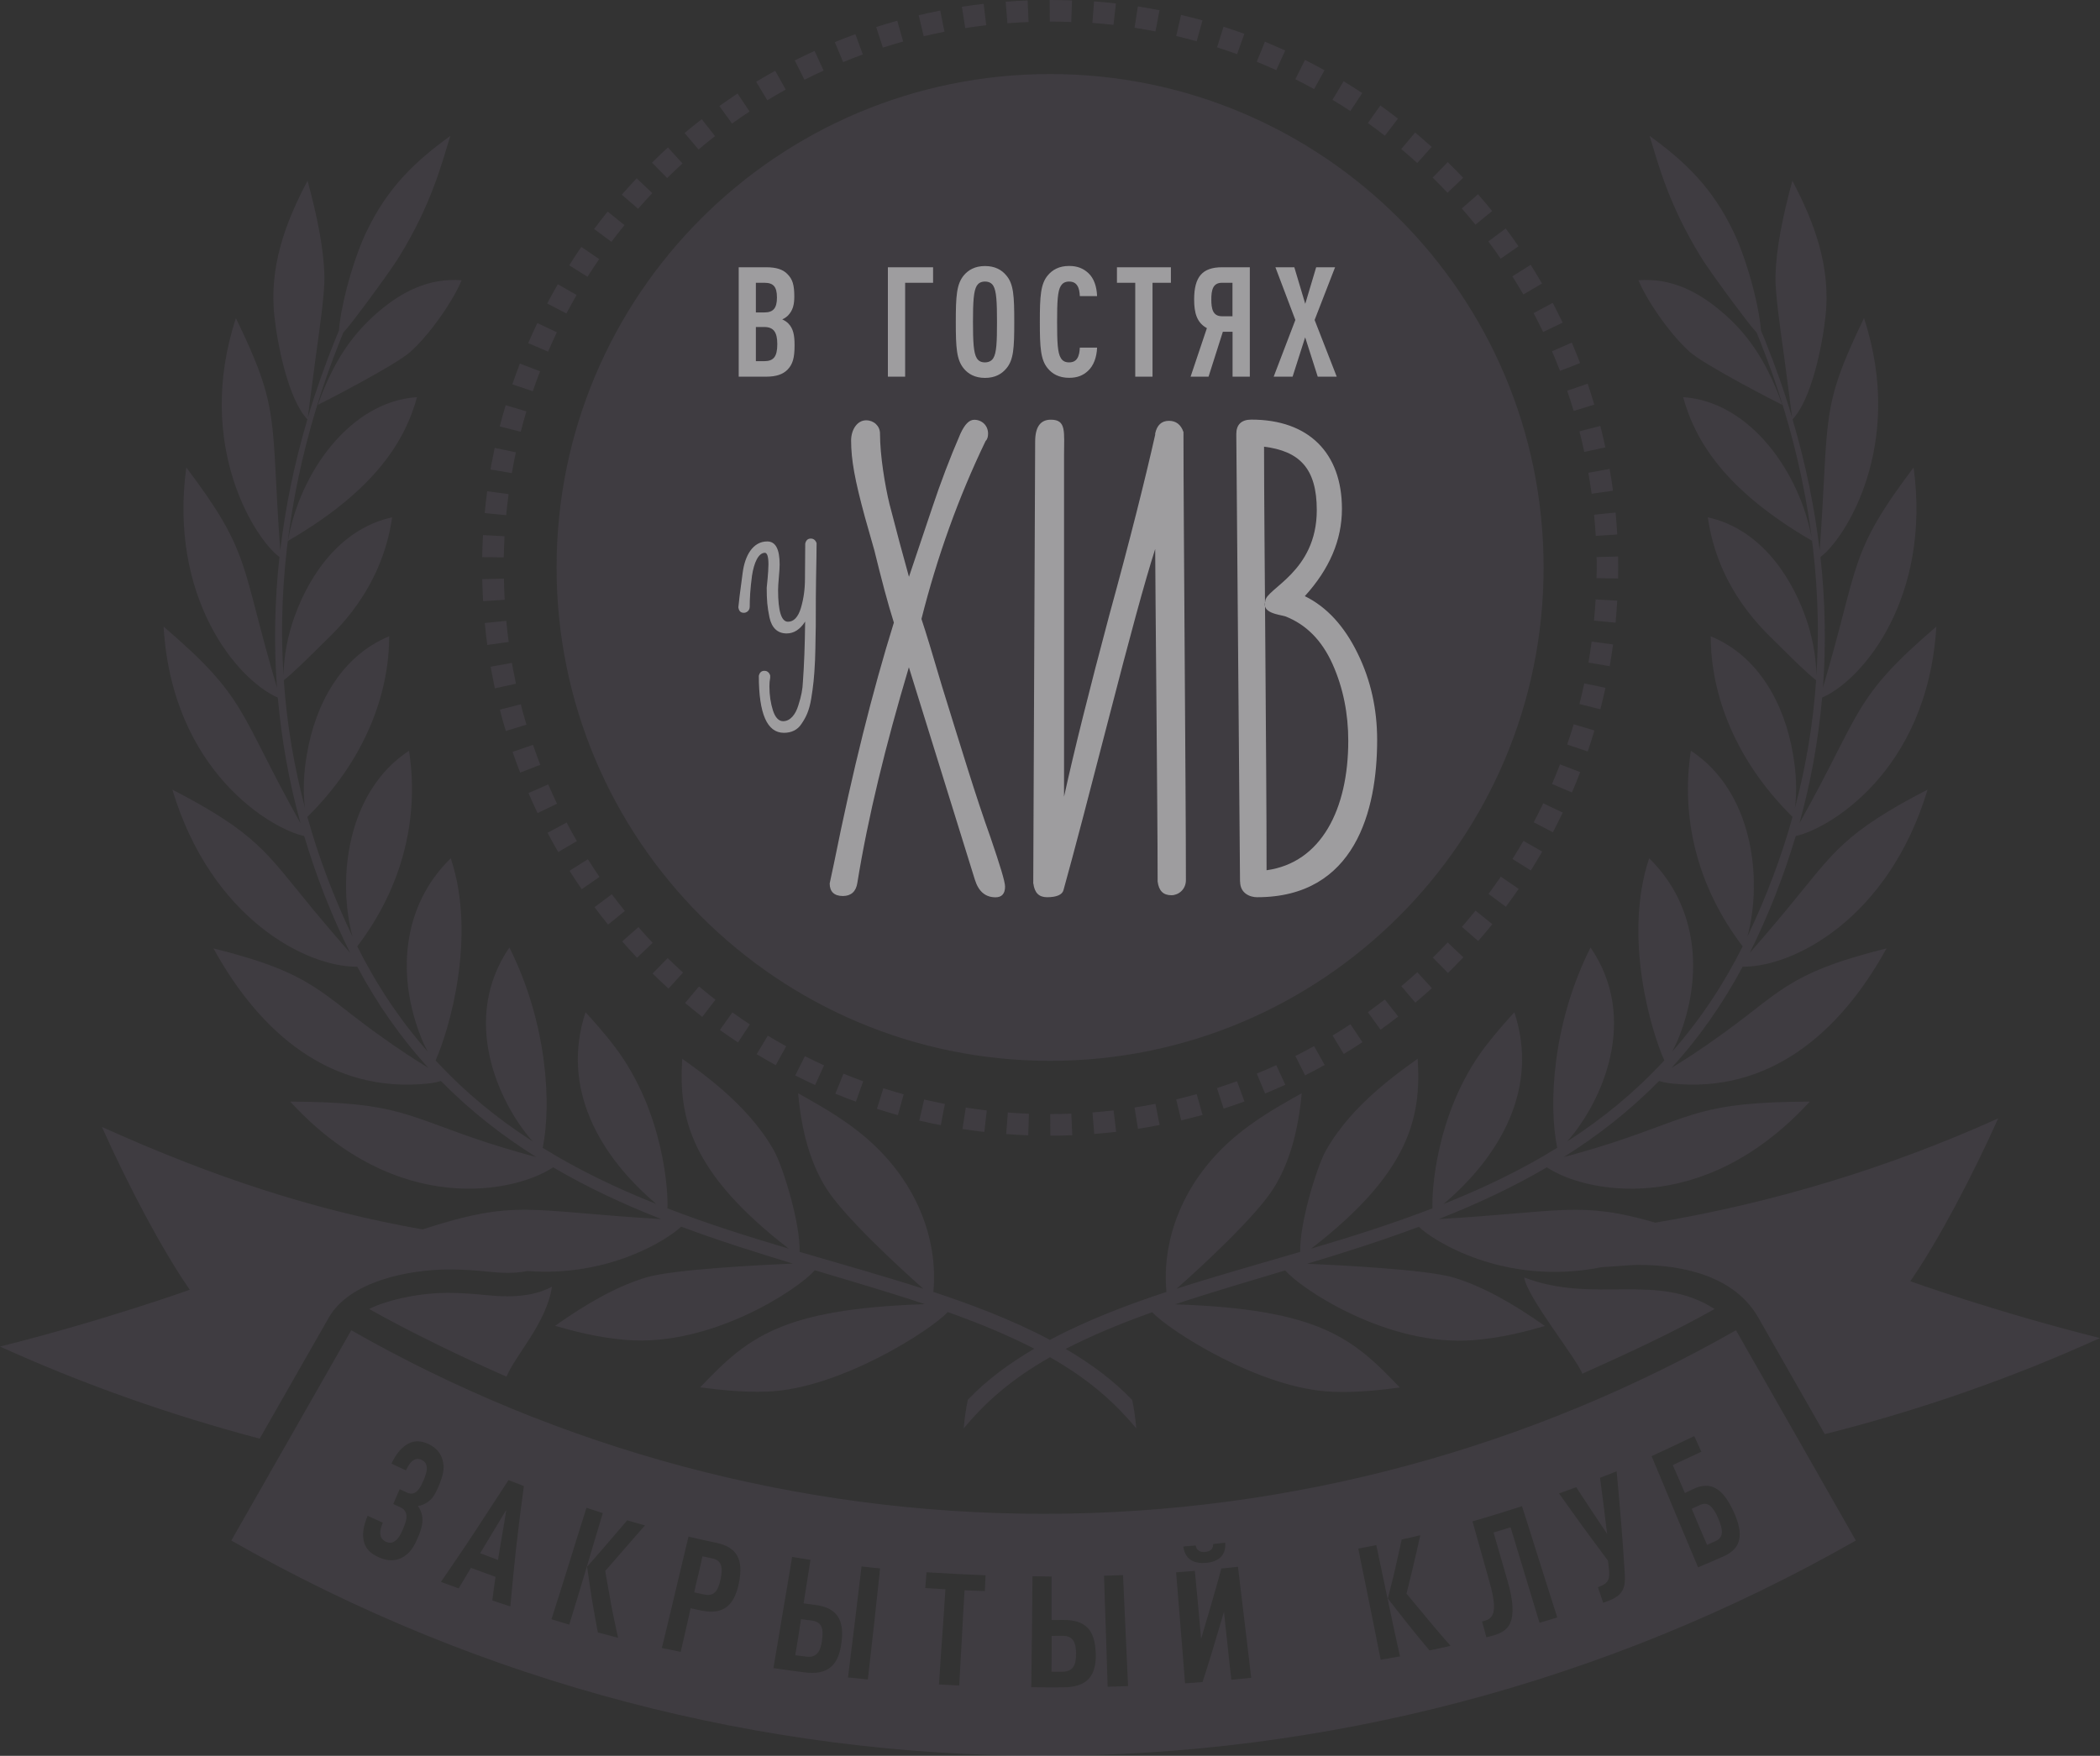 <?xml version="1.0" encoding="UTF-8"?> <svg xmlns="http://www.w3.org/2000/svg" viewBox="0 0 1091 912.426" fill="none"><rect x="0" y="0" width="1091" height="912.426" fill="#333333" stroke="none"/> <path fill-rule="evenodd" clip-rule="evenodd" d="M149.6 281.085C196.102 254.14 210.747 227.87 216.65 206.376C181.638 208.674 155.503 246.119 149.6 281.085ZM195.291 163.118C190.425 167.489 185.333 172.671 180.151 180.061C175.014 187.451 169.787 197.139 165.146 210.387C168.3 208.899 205.43 189.794 213.225 182.81C224.175 172.987 235.936 155.233 239.811 145.635C222.778 144.283 208.133 151.718 195.291 163.163V163.118ZM941.49 281.085C894.987 254.14 880.342 227.87 874.44 206.376C909.452 208.674 935.587 246.119 941.49 281.085ZM895.798 163.118C900.71 167.489 905.758 172.671 910.94 180.061C916.075 187.451 921.303 197.139 925.945 210.387C922.79 208.899 885.66 189.794 877.82 182.81C866.87 172.987 855.11 155.233 851.235 145.635C868.268 144.283 882.913 151.718 895.753 163.163L895.798 163.118ZM545.545 38.481C687.17 38.481 801.938 153.295 801.938 294.875C801.938 436.5 687.125 551.268 545.545 551.268C403.92 551.268 289.152 436.455 289.152 294.875C289.152 153.25 403.965 38.481 545.545 38.481ZM892.6 788.96C895.168 794.817 895.663 798.83 891.383 800.768C889.85 801.442 888.41 802.117 886.878 802.795C885.48 799.685 884.173 796.575 882.822 793.423C881.47 790.312 880.207 787.158 878.9 784.05C880.342 783.372 881.785 782.697 883.273 782.023C887.462 780.13 890.075 783.148 892.645 788.96H892.6ZM900.575 785.4C895.077 773.325 888.725 769.585 879.893 773.685C878.405 774.362 876.827 775.128 875.342 775.847C873.312 771.028 871.15 766.16 869.033 761.34C874.035 759.04 878.945 756.697 883.903 754.4C882.685 751.695 881.425 748.992 880.207 746.288C872.862 749.758 865.562 753.273 858.038 756.697C862.092 766.295 866.105 775.938 870.07 785.58C874.08 795.225 878.135 804.867 882.19 814.465C886.607 812.663 890.977 810.725 895.393 808.788C904.675 804.732 906.117 797.477 900.62 785.4H900.575ZM839.97 764.538C836.995 765.71 834.11 766.835 831.273 767.962C831.903 772.83 832.49 777.74 833.165 782.562C833.795 787.383 834.247 792.295 834.967 797.117C832.217 793.062 829.56 789.05 826.857 784.995C824.197 780.985 821.585 776.885 818.88 772.83C815.908 773.91 812.933 774.992 809.96 776.072C814.105 781.933 818.295 787.745 822.485 793.558C826.722 799.415 831.138 805.227 835.372 810.995C835.508 812.753 835.822 814.465 835.957 816.178C836.41 821.18 835.102 823.117 830.145 824.783C831.092 827.487 831.947 830.19 832.895 832.895C842.043 829.83 844.7 826.903 844.115 817.89C843.575 809.013 842.942 800.09 842.222 791.215C841.5 782.337 840.69 773.46 839.88 764.538H839.97ZM809.058 840.555C805.947 830.913 802.93 821.27 799.865 811.625C796.803 801.982 793.827 792.34 790.717 782.697C782.247 785.445 773.685 788.105 764.987 790.582C766.52 795.945 767.962 801.308 769.495 806.625C771.028 811.987 772.513 817.303 774 822.665C778.597 839.067 775.082 841.275 770.803 842.403C770.53 842.492 770.215 842.538 769.945 842.628C770.758 845.378 771.477 848.125 772.197 850.827C773.145 850.602 774.09 850.332 775.038 850.107C779.227 848.98 783.013 847.315 784.68 843.212C786.347 839.112 786.438 832.445 783.148 821.315C781.933 817.168 780.76 812.977 779.543 808.832C778.327 804.688 777.155 800.495 775.938 796.35C778.913 795.495 781.888 794.592 784.77 793.648C787.293 801.938 789.817 810.185 792.295 818.475C794.773 826.768 797.298 835.058 799.82 843.303C802.93 842.403 805.992 841.455 809.102 840.51L809.058 840.555ZM727.317 860.742C725.155 851.1 723.128 841.455 721.1 831.812C719.072 822.17 717.045 812.528 715.018 802.93C711.908 803.56 708.798 804.145 705.645 804.732C707.582 814.375 709.61 824.018 711.503 833.615C713.44 843.258 715.332 852.857 717.315 862.5C720.56 861.913 723.893 861.327 727.317 860.742ZM753.587 855.245C749.577 850.783 745.793 846.278 742.008 841.727C738.178 837.175 734.482 832.625 730.697 828.117C732.005 823.072 733.175 818.07 734.393 813.023C735.565 808.023 736.78 802.93 737.862 797.793C734.663 798.602 731.42 799.325 728.22 800C727.138 805.138 725.923 810.23 724.795 815.32C723.668 820.413 722.273 825.55 721.01 830.643C724.48 835.148 728.04 839.697 731.6 844.16C735.205 848.665 738.855 853.173 742.64 857.633C746.242 856.867 749.893 856.145 753.587 855.29V855.245ZM636.567 801.668C634.45 801.893 632.285 802.117 630.258 802.342C630.347 805.138 628.5 806.265 626.067 806.49C623.68 806.67 621.653 805.857 621.202 803.11C619.038 803.29 616.83 803.47 614.803 803.65C615.615 810.77 620.885 812.663 626.607 812.168C632.285 811.67 637.107 808.832 636.523 801.668H636.567ZM624.76 874.08C626.653 868.043 628.683 861.913 630.438 855.875C632.195 849.837 634.133 843.71 635.89 837.58C636.477 843.482 637.153 849.388 637.783 855.245C638.415 861.102 639 867.005 639.72 872.908C643.19 872.592 646.525 872.232 650.04 871.872C648.867 862.275 647.788 852.63 646.615 843.033C645.442 833.435 644.273 823.793 643.145 814.195C640.308 814.51 637.423 814.825 634.495 815.095C632.918 821.225 631.07 827.352 629.357 833.435C627.6 839.472 625.798 845.602 623.995 851.64C623.5 845.783 622.957 839.88 622.418 833.975C621.878 828.072 621.337 822.215 620.75 816.312C617.415 816.582 614.308 816.852 611.018 817.077C611.827 826.678 612.55 836.32 613.36 845.918C614.173 855.515 614.893 865.158 615.66 874.755C618.722 874.53 621.742 874.305 624.805 874.08H624.76ZM586.055 876.197C585.602 866.6 585.197 856.957 584.747 847.36C584.298 837.76 583.893 828.117 583.44 818.52C580.107 818.655 576.773 818.745 573.572 818.835C573.842 828.433 574.202 838.077 574.52 847.675C574.835 857.273 575.15 866.915 575.465 876.513C578.935 876.423 582.495 876.288 586.055 876.197ZM559.018 859.255C559.107 865.067 557.62 868.673 551.987 868.717C550.05 868.717 548.158 868.763 546.265 868.763C546.265 865.653 546.31 862.545 546.355 859.435C546.4 856.325 546.355 853.217 546.355 850.107C548.158 850.107 550.05 850.062 551.942 850.062C557.53 850.018 558.972 853.487 559.062 859.3L559.018 859.255ZM569.247 859.12C568.933 847.043 563.93 841.683 552.26 841.817C550.14 841.817 548.202 841.862 546.31 841.862C546.31 838.077 546.31 834.337 546.31 830.553C546.31 826.768 546.31 823.028 546.31 819.242C542.977 819.195 539.643 819.15 536.398 819.105C536.308 828.705 536.217 838.347 536.128 847.945C536.038 857.543 535.857 867.185 535.768 876.783C541.355 876.827 546.942 876.872 552.53 876.827C564.695 876.692 569.607 871.15 569.293 859.075L569.247 859.12ZM511.66 826.812C511.75 824.062 511.885 821.36 512.02 818.61C501.793 818.205 491.562 817.665 481.335 817.033C481.11 819.737 480.882 822.485 480.702 825.235C484.173 825.46 487.688 825.685 491.158 825.865C490.663 834.11 490.075 842.357 489.49 850.602C488.905 858.85 488.317 867.095 487.822 875.342C491.248 875.523 494.808 875.702 498.322 875.883C498.772 867.635 499.223 859.39 499.72 851.145C500.17 842.898 500.575 834.653 501.115 826.405C504.675 826.585 508.145 826.675 511.705 826.812H511.66ZM450.873 872.727C451.955 863.13 453.082 853.487 454.118 843.89C455.155 834.293 456.235 824.648 457.228 815.05C454.027 814.69 450.783 814.375 447.585 814.015C446.413 823.612 445.285 833.255 444.115 842.852C442.897 852.495 441.725 862.092 440.555 871.692C443.98 872.008 447.45 872.367 450.873 872.727ZM427.082 852.315C426.27 858.173 424.332 861.553 418.88 860.878C416.988 860.653 415.095 860.383 413.158 860.155C413.652 857.048 414.15 853.938 414.69 850.783C415.185 847.675 415.635 844.52 416.132 841.41C418.025 841.638 419.918 841.908 421.72 842.133C427.082 842.808 427.892 846.457 427.082 852.315ZM437.175 853.533C438.752 841.455 434.697 835.418 423.342 833.975C421.405 833.705 419.423 833.48 417.483 833.21C418.115 829.425 418.7 825.64 419.285 821.9C419.873 818.115 420.457 814.33 421.043 810.59C417.845 810.095 414.735 809.553 411.535 809.058C409.957 818.7 408.293 828.298 406.67 837.942C405.092 847.585 403.47 857.183 401.803 866.825C407.255 867.635 412.663 868.403 418.115 869.077C430.01 870.52 435.642 865.607 437.175 853.533ZM374.36 820.638C373.145 826.495 371.118 829.695 366.025 828.615C364.223 828.207 362.465 827.847 360.663 827.487C361.293 824.332 362.06 821.225 362.825 818.115C363.592 815.005 364.267 811.852 364.942 808.742C366.7 809.102 368.368 809.462 370.17 809.87C375.127 810.95 375.623 814.78 374.36 820.638ZM383.915 822.44C386.348 810.365 382.877 804.01 372.243 801.758C367.288 800.722 362.465 799.595 357.688 798.513C355.345 808.158 353.092 817.8 350.795 827.442C348.498 837.085 346.243 846.727 343.855 856.37C347.1 857.048 350.39 857.722 353.632 858.398C354.49 854.612 355.39 850.827 356.248 847.087C357.058 843.347 358.005 839.518 358.77 835.732C360.663 836.14 362.6 836.545 364.493 836.95C375.668 839.202 381.48 834.562 383.915 822.485V822.44ZM295.73 844.25C298.705 834.607 301.632 824.965 304.517 815.275C307.402 805.633 310.24 795.945 313.17 786.303C310.285 785.355 307.447 784.455 304.697 783.508C301.587 793.153 298.66 802.84 295.64 812.482C292.623 822.125 289.603 831.812 286.493 841.455C289.603 842.357 292.668 843.303 295.775 844.25H295.73ZM321.1 851.055C319.882 845.285 318.577 839.518 317.495 833.705C316.413 827.938 315.467 822.125 314.43 816.357C317.855 812.393 321.28 808.428 324.75 804.508C328.22 800.543 331.553 796.62 335.067 792.7C332.005 791.8 328.895 790.898 325.875 790.043C322.452 794.053 318.892 798.107 315.512 802.117C312.087 806.175 308.483 810.14 305.012 814.15C305.825 819.872 306.635 825.55 307.538 831.227C308.438 836.905 309.565 842.582 310.6 848.305C314.07 849.253 317.63 850.197 321.19 851.1L321.1 851.055ZM258.735 810.635C255.627 809.462 252.562 808.293 249.454 807.12C251.752 803.38 253.96 799.64 256.257 795.855C258.51 792.115 260.765 788.33 263.017 784.635C262.295 788.96 261.71 793.332 260.9 797.612C260.087 801.938 259.457 806.265 258.735 810.59V810.635ZM265.135 834.788C266.08 824.332 267.072 813.88 268.245 803.515C269.415 793.107 270.723 782.697 272.165 772.242C269.46 771.163 266.803 770.17 264.188 769.135C258.465 777.92 252.697 786.753 246.93 795.585C241.118 804.462 235.125 813.202 229.087 822.035C232.196 823.163 235.26 824.288 238.279 825.415C240.442 821.855 242.56 818.295 244.678 814.735C248.868 816.312 253.15 817.89 257.43 819.423C256.842 823.477 256.257 827.577 255.762 831.678C258.873 832.715 261.98 833.705 265.135 834.788ZM217.326 798.513C219.489 793.153 219.849 790.178 219.218 787.293C218.858 785.717 218.182 784.095 217.101 782.607C218.903 782.337 220.345 781.75 221.877 780.76C224.4 779.138 225.932 776.975 227.825 772.423C230.258 766.655 231.114 762.87 229.943 758.725C228.861 754.94 226.518 752.283 222.598 750.39C218.903 748.633 215.388 748.543 212.369 750.072C208.855 751.83 205.835 755.345 203.357 760.572C205.881 761.745 208.449 762.915 210.882 764.087C212.054 761.655 213.27 759.717 214.938 758.725C216.154 758.005 217.461 757.87 218.993 758.59C220.39 759.22 221.336 760.303 221.607 761.745C222.012 763.817 221.426 765.98 220.03 769.27C218.272 773.37 217.011 774.947 215.388 775.758C214.126 776.39 212.775 776.255 211.558 775.668C210.251 775.038 208.945 774.452 207.638 773.865C206.556 776.435 205.385 779.003 204.304 781.57C205.61 782.158 206.917 782.742 208.224 783.372C209.576 784.005 210.431 784.86 210.927 786.347C211.513 788.24 211.153 790.447 209.35 794.638C207.908 797.972 206.601 800.045 204.709 801.128C203.492 801.847 202.095 801.893 200.518 801.173C198.986 800.497 197.995 799.325 197.679 797.883C197.274 795.99 197.77 793.737 198.896 791.26C196.192 790.043 193.624 788.87 191.011 787.7C188.713 793.107 188.036 797.702 189.208 801.668C190.2 805.048 192.768 807.48 196.958 809.327C201.329 811.22 205.204 811.31 208.764 809.462C212.639 807.48 214.983 804.237 217.326 798.423V798.513ZM791.845 663.827C793.423 674.283 818.43 704.967 822.08 713.845C844.655 703.707 868.987 692.577 890.753 680.23C860.878 660.855 828.253 677.842 791.845 663.827ZM263.062 673.607C259.683 673.607 256.077 673.38 252.157 672.975C244.858 672.21 238.369 671.85 232.691 671.85C214.532 671.85 197.815 676.94 191.822 680.23C211.378 691.315 240.306 705.465 263.152 715.378C267.793 704.067 283.88 687.665 286.765 668.65C285.277 669.46 283.61 670.183 281.897 670.812C276.94 672.615 270.723 673.653 263.062 673.653V673.607ZM542.165 786.663C413.97 786.663 289.962 752.597 182.494 691.27C170.058 713.08 132.567 778.778 120.176 800.543C250.94 875.16 396.575 912.425 542.165 912.425C687.8 912.425 833.39 875.16 964.155 800.543C958.207 789.997 909.722 705.013 901.883 691.27C796.35 751.425 672.705 786.663 542.165 786.663ZM579.79 1.802C576.005 1.352 572.22 0.991 568.39 0.721L567.535 11.896C571.185 12.166 574.835 12.527 578.485 12.932L579.745 1.757L579.79 1.802ZM602.41 5.317C598.67 4.596 594.93 3.92 591.145 3.334L589.435 14.419C593.082 15.005 596.688 15.636 600.293 16.312L602.41 5.272V5.317ZM624.715 10.589C621.02 9.553 617.325 8.607 613.585 7.75L611.062 18.7C614.622 19.556 618.183 20.457 621.697 21.449L624.715 10.634V10.589ZM646.48 17.574C642.875 16.267 639.27 15.05 635.665 13.879L632.285 24.603C635.8 25.73 639.27 26.901 642.695 28.163L646.48 17.574ZM667.658 26.225C664.19 24.648 660.675 23.161 657.16 21.674L652.923 32.083C656.303 33.48 659.683 34.922 663.062 36.454L667.702 26.225H667.658ZM688.115 36.499C684.783 34.651 681.403 32.849 677.977 31.137L672.975 41.185C676.265 42.807 679.51 44.52 682.707 46.322L688.115 36.499ZM707.717 48.35C704.518 46.232 701.273 44.204 698.03 42.221L692.263 51.864C695.415 53.757 698.525 55.694 701.545 57.722L707.717 48.35ZM726.283 61.642C723.263 59.299 720.197 57.046 717.135 54.793L710.645 63.941C713.62 66.103 716.595 68.266 719.477 70.519L726.327 61.597L726.283 61.642ZM743.81 76.377C740.972 73.809 738.133 71.331 735.205 68.852L727.995 77.459C730.832 79.847 733.582 82.235 736.285 84.713L743.765 76.377H743.81ZM760.168 92.419C757.555 89.67 754.895 86.921 752.148 84.263L744.305 92.284C746.92 94.852 749.487 97.466 752.013 100.169L760.122 92.419H760.168ZM775.217 109.677C772.83 106.703 770.35 103.819 767.872 100.935L759.447 108.325C761.88 111.119 764.222 113.912 766.52 116.751L775.217 109.677ZM788.915 128.016C786.753 124.862 784.545 121.798 782.247 118.734L773.235 125.448C775.442 128.422 777.56 131.396 779.633 134.415L788.87 128.016H788.915ZM801.128 147.392C799.235 144.103 797.253 140.858 795.225 137.614L785.717 143.607C787.655 146.716 789.592 149.87 791.44 153.025L801.128 147.347V147.392ZM811.808 167.624C810.185 164.2 808.428 160.73 806.67 157.396L796.755 162.713C798.423 166.002 800.09 169.202 801.712 172.536L811.808 167.669V167.624ZM820.908 188.667C819.558 185.108 818.07 181.548 816.582 178.033L806.31 182.539C807.75 185.874 809.148 189.298 810.455 192.723L820.908 188.667ZM828.298 210.297C827.217 206.647 826.045 202.997 824.827 199.392L814.195 203.042C815.365 206.511 816.492 210.026 817.575 213.541L828.298 210.251V210.297ZM834.02 232.466C833.21 228.726 832.355 225.031 831.408 221.336L820.548 224.13C821.45 227.69 822.305 231.25 823.072 234.854L834.02 232.466ZM837.987 254.995C837.49 251.21 836.905 247.471 836.23 243.686L825.19 245.669C825.82 249.274 826.36 252.923 826.903 256.572L838.033 254.995H837.987ZM840.195 277.752C839.97 273.967 839.697 270.137 839.337 266.353L828.163 267.478C828.523 271.127 828.795 274.822 829.02 278.473L840.24 277.752H840.195ZM840.645 300.642C840.69 296.858 840.735 292.983 840.645 289.197L829.425 289.467C829.74 292.577 829.47 297.262 829.425 300.462L840.645 300.598V300.642ZM839.337 323.533C839.697 319.748 839.97 315.918 840.195 312.132L828.975 311.502C828.75 315.152 828.477 318.848 828.117 322.498L839.293 323.577L839.337 323.533ZM836.275 346.197C836.95 342.457 837.49 338.673 838.033 334.887L826.903 333.4C826.405 337.05 825.865 340.655 825.235 344.305L836.32 346.197H836.275ZM831.452 368.548C832.4 364.853 833.255 361.158 834.065 357.418L823.072 355.12C822.305 358.725 821.45 362.285 820.548 365.845L831.452 368.592V368.548ZM824.875 390.493C826.09 386.887 827.263 383.238 828.342 379.587L817.575 376.387C816.492 379.902 815.41 383.418 814.195 386.887L824.827 390.493H824.875ZM816.628 411.85C818.16 408.337 819.602 404.777 820.952 401.217L810.455 397.207C809.148 400.63 807.75 404.01 806.31 407.39L816.628 411.805V411.85ZM806.76 432.488C808.518 429.11 810.23 425.73 811.898 422.26L801.758 417.438C800.18 420.772 798.513 424.017 796.803 427.308L806.76 432.488ZM795.315 452.315C797.342 449.07 799.325 445.827 801.217 442.538L791.485 436.95C789.638 440.15 787.745 443.257 785.763 446.368L795.27 452.315H795.315ZM782.337 471.195C784.59 468.132 786.842 465.022 789.005 461.913L779.722 455.56C777.65 458.577 775.487 461.553 773.325 464.527L782.337 471.195ZM767.962 488.995C770.485 486.11 772.92 483.228 775.308 480.252L766.565 473.223C764.268 476.062 761.88 478.9 759.492 481.65L767.962 488.995ZM752.237 505.623C754.94 502.962 757.6 500.215 760.258 497.465L752.102 489.76C749.577 492.42 747.01 495.033 744.395 497.645L752.283 505.623H752.237ZM735.295 521.033C738.222 518.6 741.062 516.075 743.9 513.508L736.33 505.215C733.582 507.695 730.832 510.082 728.04 512.47L735.295 521.033ZM717.225 535.09C720.29 532.883 723.442 530.585 726.418 528.242L719.477 519.41C716.505 521.528 713.665 523.825 710.645 525.99L717.225 535.09ZM698.12 547.707C701.408 545.725 704.607 543.697 707.808 541.58L701.59 532.253C698.57 534.28 695.415 536.217 692.308 538.11L698.12 547.707ZM678.067 558.793C681.492 557.08 684.872 555.278 688.205 553.43L682.707 543.607C679.51 545.365 676.265 547.122 672.975 548.745L678.023 558.793H678.067ZM657.25 568.255C660.765 566.812 664.28 565.283 667.747 563.705L663.062 553.52C659.727 555.053 656.347 556.495 652.923 557.893L657.25 568.255ZM635.71 576.095C639.36 574.925 642.92 573.707 646.525 572.4L642.65 561.857C639.18 563.117 635.71 564.29 632.24 565.418L635.71 576.095ZM613.63 582.225C617.325 581.367 621.065 580.378 624.76 579.385L621.697 568.57C618.183 569.562 614.622 570.462 611.062 571.32L613.675 582.225H613.63ZM591.19 586.595C594.975 586.01 598.715 585.332 602.455 584.612L600.293 573.617C596.688 574.337 593.082 574.97 589.435 575.51L591.19 586.595ZM568.48 589.253C572.265 588.938 576.095 588.622 579.88 588.173L578.53 577.043C574.88 577.447 571.23 577.808 567.58 578.077L568.48 589.253ZM545.635 590.155C549.42 590.155 553.25 590.11 557.08 589.93L556.585 578.71C552.935 578.89 549.24 578.89 545.59 578.935L545.68 590.155H545.635ZM522.745 589.298C526.53 589.615 530.405 589.84 534.19 589.975L534.55 578.755C530.9 578.62 527.25 578.395 523.6 578.122L522.745 589.298ZM500.035 586.685C503.82 587.27 507.56 587.768 511.39 588.217L512.65 577.043C509 576.592 505.353 576.14 501.748 575.555L500.035 586.64V586.685ZM477.595 582.315C481.29 583.17 485.03 583.982 488.77 584.702L490.887 573.663C487.283 572.942 483.678 572.175 480.118 571.365L477.595 582.315ZM455.515 576.185C459.165 577.357 462.815 578.44 466.465 579.475L469.483 568.66C465.923 567.67 462.41 566.633 458.94 565.508L455.56 576.23L455.515 576.185ZM433.975 568.345C437.535 569.788 441.05 571.185 444.655 572.49L448.44 561.903C444.97 560.64 441.59 559.288 438.212 557.938L433.975 568.345ZM413.158 558.883C416.582 560.595 420.007 562.217 423.478 563.84L428.118 553.61C424.783 552.08 421.45 550.503 418.16 548.835L413.158 558.883ZM393.105 547.798C396.395 549.78 399.685 551.673 403.02 553.52L408.428 543.697C405.228 541.895 402.027 540.092 398.875 538.2L393.105 547.842V547.798ZM374 535.227C377.11 537.435 380.265 539.597 383.418 541.715L389.592 532.342C386.527 530.315 383.507 528.242 380.49 526.08L374 535.227ZM355.933 521.212C358.86 523.645 361.835 526.08 364.853 528.423L371.702 519.5C368.817 517.247 365.935 514.95 363.14 512.605L355.933 521.212ZM338.988 505.848C341.692 508.505 344.485 511.165 347.325 513.732L354.85 505.397C352.145 502.918 349.442 500.44 346.875 497.87L339.033 505.892L338.988 505.848ZM323.262 489.22C325.785 492.103 328.355 494.942 330.967 497.69L339.08 489.94C336.555 487.283 334.077 484.577 331.69 481.785L323.262 489.175V489.22ZM308.887 471.42C311.142 474.485 313.53 477.505 315.918 480.478L324.615 473.402C322.317 470.565 320.062 467.635 317.855 464.707L308.842 471.42H308.887ZM295.91 452.54C297.938 455.785 300.058 458.985 302.22 462.092L311.457 455.695C309.385 452.675 307.358 449.613 305.418 446.502L295.91 452.495V452.54ZM284.465 432.76C286.267 436.137 288.07 439.473 290.007 442.762L299.695 437.085C297.848 433.885 296.09 430.688 294.38 427.442L284.465 432.76ZM274.553 412.123C276.085 415.635 277.663 419.105 279.285 422.53L289.377 417.665C287.8 414.33 286.267 410.995 284.825 407.615L274.553 412.123ZM266.308 390.762C267.522 394.368 268.875 397.928 270.228 401.488L280.68 397.433C279.375 394.007 278.113 390.538 276.895 387.067L266.262 390.717L266.308 390.762ZM259.728 368.817C260.582 372.467 261.71 376.252 262.793 379.858L273.515 376.57C272.48 373.1 271.397 369.495 270.587 365.98L259.728 368.772V368.817ZM254.905 346.467C255.583 350.207 256.303 353.947 257.115 357.688L268.062 355.3C267.298 351.695 266.577 348.09 265.945 344.485L254.905 346.467ZM251.843 323.803C252.202 327.587 252.653 331.373 253.15 335.158L264.277 333.582C263.783 329.933 263.377 326.283 263.017 322.632L251.843 323.757V323.803ZM250.535 300.957C250.625 304.788 250.76 308.572 250.985 312.402L262.205 311.683C261.98 308.033 261.845 304.337 261.8 300.688L250.58 300.957H250.535ZM250.94 278.067C250.715 281.897 250.58 285.683 250.49 289.512L261.71 289.647C261.8 285.952 261.935 282.303 262.115 278.652L250.895 278.067H250.94ZM253.102 255.268C252.607 259.053 252.157 262.837 251.798 266.623L262.973 267.702C263.332 264.053 263.738 260.402 264.233 256.752L253.102 255.268ZM257.025 232.737C256.212 236.476 255.493 240.216 254.815 243.957L265.9 245.849C266.533 242.244 267.252 238.639 268.017 235.035L257.025 232.737ZM262.702 210.567C261.62 214.217 260.582 217.911 259.637 221.607L270.543 224.355C271.442 220.796 272.435 217.281 273.47 213.766L262.702 210.567ZM270.092 188.938C268.74 192.498 267.433 196.057 266.17 199.707L276.805 203.312C277.978 199.843 279.238 196.373 280.59 192.948L270.092 188.938ZM279.147 167.895C277.483 171.319 275.95 174.789 274.418 178.304L284.735 182.72C286.223 179.34 287.71 176.006 289.288 172.671L279.147 167.85V167.895ZM289.827 147.662C287.935 150.952 286.043 154.332 284.285 157.711L294.245 162.893C296.045 159.694 297.712 156.449 299.56 153.295L289.827 147.708V147.662ZM302.04 128.287C299.877 131.441 297.757 134.64 295.73 137.885L305.238 143.833C307.175 140.723 309.205 137.659 311.277 134.64L301.995 128.287H302.04ZM315.692 109.947C313.305 112.921 310.96 115.94 308.663 119.004L317.675 125.673C319.837 122.744 322.09 119.815 324.435 116.977L315.692 109.947ZM330.743 92.689C328.13 95.438 325.56 98.322 323.038 101.16L331.507 108.505C333.897 105.757 336.375 103.008 338.897 100.349L330.743 92.644V92.689ZM347.055 76.647C344.215 79.126 341.423 81.874 338.717 84.533L346.605 92.509C349.173 89.986 351.875 87.372 354.58 84.939L347.01 76.647H347.055ZM364.538 61.958C361.52 64.301 358.59 66.689 355.66 69.123L362.915 77.684C365.71 75.296 368.592 72.998 371.478 70.745L364.538 61.913V61.958ZM383.147 48.62C379.947 50.738 376.84 52.901 373.73 55.109L380.31 64.211C383.283 62.048 386.348 59.975 389.41 57.947L383.192 48.62H383.147ZM402.75 36.769C399.415 38.617 396.125 40.509 392.835 42.492L398.647 52.09C401.803 50.197 404.957 48.35 408.202 46.547L402.705 36.724L402.75 36.769ZM423.207 26.451C419.738 28.027 416.312 29.695 412.887 31.407L417.935 41.456C421.223 39.788 424.512 38.211 427.892 36.679L423.207 26.495V26.451ZM444.385 17.754C440.78 19.061 437.22 20.457 433.705 21.899L438.03 32.263C441.41 30.866 444.835 29.559 448.26 28.298L444.385 17.754ZM466.15 10.769C462.455 11.806 458.805 12.887 455.2 14.059L458.67 24.738C462.183 23.612 465.697 22.575 469.212 21.584L466.15 10.769ZM488.452 5.497C484.712 6.218 480.973 7.029 477.277 7.931L479.892 18.835C483.452 17.979 487.058 17.213 490.663 16.492L488.498 5.497H488.452ZM511.075 1.983C507.29 2.433 503.505 2.929 499.72 3.515L501.475 14.6C505.125 14.014 508.73 13.563 512.38 13.113L511.03 1.983H511.075ZM545.5 0H545.32L545.41 11.22C549.105 11.22 552.845 11.265 556.54 11.445L556.945 0.225C553.115 0.09 549.33 0 545.5 0ZM533.875 0.225C530.045 0.36 526.26 0.586 522.475 0.901L523.375 12.076C527.025 11.806 530.72 11.581 534.37 11.445L533.875 0.225ZM588.217 727.543C578.575 717.36 566.633 708.572 553.655 700.957C565.822 694.695 580.513 688.34 598.625 681.898C607.278 691.315 654.635 721.775 692.125 723.217C706.14 723.803 718.938 722.092 727.227 721.01C702.895 695.415 685.683 680.32 610.523 677.798C629.312 671.533 650.265 665.405 667.702 660.178C676.04 669.913 721.145 699.967 765.53 696.408C780.49 695.235 793.962 691.585 802.615 689.062C785.987 677.303 770.35 668.47 755.165 663.872C741.107 659.638 693.702 657.34 679.105 656.71C698.705 650.805 717.945 644.678 737.143 637.513C743.9 644.183 781.12 668.74 832.31 658.465C840.6 658.015 847.63 657.295 850.918 657.295C875.298 657.295 901.433 663.513 913.508 684.737C918.102 692.758 943.158 736.69 948.023 745.253C996.735 732.995 1044.588 716.413 1091 695.325C1037.287 681.898 992.452 665.81 992.452 665.81C1007.143 644.633 1024.987 610.477 1038.1 581.188C980.737 607.053 920.898 625.122 859.975 635.35C820.727 623.95 811.265 629.808 747.46 633.503C766.928 625.798 785.49 617.235 803.65 606.602C822.575 619.355 884.308 633.457 940.227 572.445C883.092 572.717 880.793 579.745 837.22 593.985C827.038 597.32 815.997 600.337 812.393 601.285C830.01 590.245 846.548 577.357 861.957 561.722C862.905 562.038 863.985 562.308 865.067 562.533C866.24 562.758 867.455 562.938 868.763 563.072C918.735 568.21 955.64 537.345 980.107 492.825C926.485 506.207 925.178 516.255 890.165 540.587C886.518 543.247 882.732 545.68 879.398 547.977C875.928 550.188 872.773 552.26 869.98 553.972C869.393 554.288 868.898 554.648 868.357 554.962C882.957 539.013 895.347 521.122 905.352 502.332C931.26 502.738 981.188 477.685 1001.42 410.32C957.758 432.895 952.62 443.077 930.45 469.935C929.053 471.645 927.658 473.402 926.215 475.07C919.68 482.957 913.462 490.12 909.048 495.168C918.915 475.295 926.845 454.837 932.928 434.428C948.97 431.183 1001.465 401.442 1005.97 325.605C962.082 363.275 967.715 369.09 934.82 427.848C940.86 406.173 944.69 384.41 946.628 362.51C968.39 352.957 1003.268 309.925 994.165 242.92C960.1 288.115 966.317 292.35 947.077 357.238C948.745 334.842 948.205 311.233 945.77 289.423C958.072 280.545 990.155 231.565 968.39 165.326C945.23 213.18 950.457 215.794 945.365 286.043C942.707 263.873 938.38 242.064 931.26 217.911C941.175 207.503 946.763 179.295 948.34 164.831C951.357 138.696 942.48 115.354 931.17 93.906C926.215 112.29 922.835 128.557 922.43 143.022C922.25 148.203 922.97 155.097 923.872 162.668C924.773 170.238 925.945 178.484 927.025 186.234C928.962 200.293 930.45 212.775 931.035 216.965C926.845 202.816 921.572 188.217 917.158 177.357C916.255 175.014 915.445 173.167 914.86 171.77C914.59 167.174 913.237 159.288 911.075 150.772C908.37 139.957 904.315 128.196 900.89 121.077C889.445 96.88 874.845 83.632 857.003 70.609C861.643 85.705 866.96 106.297 883.362 133.063C887.237 139.327 894.268 148.924 900.62 157.531C905.398 163.929 909.812 169.832 912.607 172.806C913.148 174.113 913.867 175.87 914.68 177.988C932.793 223.499 943.472 272.525 944.375 321.82C944.555 331.238 944.283 340.973 943.653 350.93C943.518 340.205 941.265 329.842 938.065 320.74C929.415 296.587 912.697 274.418 887.237 268.83C892.735 307.447 917.832 328.895 923.645 334.798C931.26 342.368 938.923 349.983 943.518 353.452C941.895 376.75 938.245 398.108 932.523 419.783C933.695 410.86 933.107 400.993 931.487 391.8C927.07 365.8 913.643 340.88 888.77 330.652C888.77 361.113 901.658 395.27 931.26 424.512C925.492 445.375 917.562 466.285 907.83 486.697C915.94 456.28 910.487 411.085 878.45 390.132C873.178 424.423 881.38 460.335 905.352 491.788C895.617 511.3 883.317 529.91 868.717 546.492C868.717 546.492 868.717 546.445 868.763 546.445C869.935 544.237 871.105 541.85 872.143 539.192C884.715 507.785 882.595 471.24 856.778 446.007C843.033 487.238 858.038 536.398 864.663 551.043C864.438 551.268 864.258 551.492 864.03 551.717C848.845 568.03 832.535 581.322 814.24 593.128C832.535 572.265 851.64 529.278 826.315 492.375C806.31 532.207 804.462 574.428 809.013 596.462C790.222 608.087 770.803 617.325 749.982 625.663C779.812 600.293 799.64 565.237 786.753 526.035C783.102 530.045 777.425 536.263 771.207 544.418C745.793 578.305 743.72 620.165 744.215 627.915C723.308 635.98 702.58 642.515 681.178 648.867C732.41 609.35 738.538 580.467 736.51 550.188C731.465 553.835 723.398 559.467 714.567 567.265C705.78 575.06 696.092 585.062 688.793 597.95C686.312 602.365 682.798 612.325 679.915 623.003C677.347 632.737 675.317 643.1 675.5 650.535C652.653 657.25 632.602 662.837 611.242 669.685C623.95 658.51 652.428 632.195 661.62 617.553C669.822 604.575 674.508 587.722 676.265 568.12C669.957 571.725 659.817 577.043 648.867 585.018C614.847 609.71 603.357 643.867 606.015 671.352C586.685 677.707 565.192 685.773 545.455 696.273C525.717 685.773 504.18 677.707 484.895 671.352C487.553 643.867 476.062 609.71 442.043 585.018C431.092 577.043 420.908 571.725 414.645 568.12C416.358 587.722 421.043 604.575 429.29 617.553C438.483 632.195 467.005 658.51 479.668 669.685C458.308 662.837 438.257 657.25 415.41 650.535C415.59 643.1 413.608 632.737 410.995 623.003C408.11 612.28 404.598 602.365 402.118 597.95C394.863 585.107 385.175 575.105 376.387 567.265C367.558 559.467 359.49 553.835 354.445 550.188C352.418 580.467 358.545 609.35 409.777 648.867C388.375 642.515 367.647 635.98 346.74 627.915C347.235 620.165 345.163 578.305 319.748 544.418C313.53 536.217 307.853 530 304.202 526.035C291.315 565.237 311.098 600.337 340.973 625.663C320.152 617.37 300.733 608.087 281.942 596.462C286.493 574.428 284.6 532.207 264.64 492.375C239.36 529.278 258.465 572.31 276.715 593.128C258.42 581.322 242.109 568.03 226.924 551.717C226.698 551.492 226.518 551.268 226.293 551.043C232.917 536.398 247.922 487.238 234.179 446.007C208.314 471.24 206.241 507.785 218.813 539.192C219.804 541.85 221.021 544.237 222.192 546.445C222.192 546.492 222.192 546.492 222.238 546.492C207.638 529.91 195.337 511.3 185.603 491.788C209.576 460.335 217.776 424.423 212.505 390.132C180.466 411.085 175.014 456.28 183.125 486.697C173.392 466.285 165.462 445.375 159.694 424.512C189.298 395.27 202.185 361.113 202.185 330.652C177.312 340.88 163.884 365.8 159.469 391.8C157.846 400.947 157.261 410.86 158.432 419.783C152.755 398.152 149.06 376.75 147.437 353.452C151.988 349.983 159.694 342.322 167.309 334.798C173.122 328.895 198.22 307.447 203.718 268.83C178.258 274.418 161.541 296.587 152.889 320.74C149.69 329.842 147.437 340.205 147.302 350.93C146.671 340.973 146.401 331.238 146.581 321.82C147.482 272.525 158.162 223.499 176.276 177.988C177.087 175.87 177.808 174.158 178.349 172.806C181.143 169.832 185.513 163.975 190.335 157.531C196.688 148.924 203.763 139.281 207.593 133.063C223.995 106.297 229.312 85.75 233.953 70.609C216.109 83.632 201.51 96.88 190.064 121.077C186.685 128.196 182.584 139.957 179.881 150.772C177.718 159.288 176.366 167.174 176.096 171.77C175.51 173.167 174.699 175.014 173.798 177.357C169.382 188.217 164.155 202.816 159.919 216.965C160.505 212.775 161.992 200.293 163.929 186.234C164.966 178.484 166.182 170.283 167.083 162.668C167.985 155.097 168.661 148.158 168.525 143.022C168.12 128.557 164.74 112.29 159.784 93.906C148.429 115.309 139.597 138.696 142.616 164.831C144.193 179.295 149.78 207.503 159.694 217.911C152.574 242.064 148.249 263.918 145.59 286.043C140.543 215.794 145.77 213.18 122.564 165.326C100.845 231.565 132.883 280.59 145.184 289.423C142.751 311.233 142.21 334.842 143.877 357.238C124.637 292.397 130.855 288.115 96.79 242.92C87.687 309.925 122.564 352.957 144.328 362.51C146.266 384.365 150.096 406.127 156.134 427.848C123.24 369.045 128.873 363.23 84.984 325.605C89.49 401.442 141.985 431.183 158.026 434.428C164.109 454.837 171.995 475.295 181.909 495.168C177.493 490.12 171.274 482.957 164.74 475.07C163.298 473.402 161.902 471.69 160.505 469.935C138.335 443.077 133.198 432.895 89.535 410.32C109.767 477.685 159.739 502.738 185.603 502.332C195.607 521.122 207.998 539.013 222.598 554.962C222.057 554.648 221.517 554.332 220.976 553.972C218.137 552.26 215.028 550.188 211.558 547.977C208.224 545.68 204.439 543.247 200.789 540.587C165.777 516.255 164.515 506.207 110.894 492.825C135.361 537.39 172.266 568.255 222.238 563.072C223.544 562.938 224.761 562.758 225.932 562.533C227.059 562.308 228.095 562.038 229.042 561.722C244.452 577.357 260.99 590.245 278.608 601.285C275.002 600.337 264.007 597.275 253.78 593.985C210.206 579.745 207.908 572.763 150.772 572.445C206.691 633.413 268.425 619.355 287.35 606.602C305.51 617.235 324.072 625.842 343.54 633.503C273.967 629.447 268.965 622.867 219.534 638.865C162.848 628.908 109.992 611.378 52.946 585.602C66.013 614.893 83.902 649.048 98.592 670.227C98.592 670.227 53.757 686.312 0 699.742C43.844 719.612 89.039 735.475 134.911 747.595C149.42 722.183 156.314 710.105 170.823 684.692C181.503 665.9 212.189 659.683 233.412 659.683C239.856 659.683 246.886 660.087 254.275 660.9C257.7 661.26 260.855 661.44 263.783 661.44C267.207 661.44 270.678 661.17 274.012 660.495C317.225 663.783 347.82 643.415 353.858 637.423C373.01 644.587 392.295 650.67 411.895 656.617C397.298 657.25 349.892 659.548 335.835 663.783C320.65 668.335 305.058 677.165 288.385 688.972C297.038 691.45 310.465 695.145 325.47 696.317C369.855 699.878 414.96 669.822 423.298 660.087C440.69 665.315 461.688 671.398 480.478 677.707C405.317 680.23 388.15 695.325 363.772 720.92C372.062 722 384.86 723.668 398.875 723.128C436.365 721.685 483.723 691.225 492.375 681.808C510.488 688.25 525.178 694.605 537.345 700.867C524.322 708.482 512.38 717.27 502.783 727.452C501.658 733.312 501.205 736.285 500.665 742.232C511.21 729.707 523.87 717.585 545.5 705.285C567.13 717.585 579.79 729.753 590.335 742.232C589.75 736.285 589.342 733.268 588.217 727.452V727.543Z" fill="#AA95C4" fill-opacity="0.1"></path> <path fill-rule="evenodd" clip-rule="evenodd" d="M694.465 195.746L682.975 166.277L693.607 138.88H683.785L678.107 157.895L672.43 138.88H662.607L672.97 166.277L661.705 195.746H671.53L678.062 175.289L684.597 195.746H694.42H694.465ZM629.308 155.643C629.308 150.911 630.028 146.946 634.805 146.946H640.303V164.339H634.805C630.028 164.339 629.308 160.329 629.308 155.643ZM627.865 195.746L635.3 172.405H640.347V195.746H649.315V138.88H634.94C624.575 138.88 620.385 143.927 620.385 155.643C620.385 162.672 621.827 167.719 627.01 170.512L618.538 195.746H627.865ZM608.31 146.946V138.88H580.283V146.946H589.79V195.746H598.758V146.946H608.355H608.31ZM569.962 180.651H560.995C560.905 182.724 560.59 184.797 559.645 186.238C558.832 187.5 557.572 188.311 555.408 188.311C553.245 188.311 551.985 187.455 551.173 186.148C549.415 183.445 549.19 177.677 549.19 167.313C549.19 156.949 549.415 151.181 551.173 148.478C551.985 147.216 553.245 146.315 555.408 146.315C557.572 146.315 558.832 147.126 559.645 148.388C560.59 149.739 560.905 151.812 560.995 153.885H569.962C569.783 148.838 568.295 144.558 565.413 141.899C562.842 139.511 559.735 138.204 555.408 138.204C550.138 138.204 546.712 140.277 544.37 143.071C540.63 147.531 540.222 153.795 540.222 167.268C540.222 180.786 540.63 187.005 544.37 191.465C546.668 194.259 550.138 196.332 555.408 196.332C559.735 196.332 562.663 195.115 565.232 192.727C568.115 190.113 569.783 185.698 569.962 180.606V180.651ZM517.962 167.313C517.962 177.677 517.737 183.445 516.025 186.148C515.215 187.41 513.862 188.311 511.7 188.311C509.538 188.311 508.275 187.455 507.465 186.148C505.798 183.445 505.483 177.677 505.483 167.313C505.483 156.949 505.798 151.181 507.465 148.478C508.275 147.216 509.538 146.315 511.7 146.315C513.862 146.315 515.215 147.171 516.025 148.478C517.692 151.181 517.962 156.949 517.962 167.313ZM526.93 167.313C526.93 153.795 526.615 147.577 522.785 143.116C520.487 140.322 517.018 138.249 511.745 138.249C506.473 138.249 503.048 140.322 500.705 143.116C496.965 147.667 496.56 153.84 496.56 167.313C496.56 180.831 496.965 186.959 500.705 191.511C503.002 194.304 506.473 196.377 511.745 196.377C517.018 196.377 520.442 194.304 522.785 191.511C526.615 187.049 526.93 180.786 526.93 167.313ZM484.755 146.946V138.88H461.277V195.746H470.245V146.946H484.8H484.755ZM403.645 154.606C403.645 160.058 401.798 162.357 397.158 162.357H392.695V146.946H397.158C401.798 146.946 403.645 149.018 403.645 154.606ZM403.825 178.804C403.825 185.427 401.842 187.68 397.022 187.68H392.695V169.927H397.022C401.798 169.927 403.825 172.495 403.825 178.804ZM412.793 179.434C412.793 174.162 412.163 170.738 409.502 168.034C408.692 167.223 407.565 166.502 406.395 165.961C407.61 165.465 408.558 164.744 409.368 163.978C411.983 161.275 412.658 158.166 412.658 154.065C412.658 147.937 411.712 145.053 409.053 142.395C406.755 140.006 403.285 138.88 398.012 138.88H383.775V195.746H397.923C403.285 195.746 406.71 194.53 409.098 192.141C411.803 189.347 412.793 186.148 412.793 179.434ZM418.2 300.692C418.2 306.1 417.525 311.1 416.082 315.967C414.64 320.697 412.387 323.087 409.368 323.087C405.942 323.087 404.233 317.545 404.233 306.64C404.233 305.197 404.368 302.945 404.637 299.925C404.908 296.908 405.043 294.788 405.043 293.348C405.043 285.325 402.925 281.36 398.6 281.36C391.12 281.36 387.017 288.705 385.848 297.538C384.405 307.947 383.73 313.85 383.595 315.562C383.865 317.545 384.765 318.445 386.478 318.445C387.92 318.445 389.498 317.272 389.498 315.29C389.498 311.1 389.767 306.1 390.668 299.25C391.705 292.265 394.092 287.262 397.382 287.262C398.555 287.262 399.23 289.245 399.23 293.303C399.23 297.358 398.327 305.288 398.327 305.377C398.327 311.822 398.6 315.245 399.77 320.877C400.942 326.285 403.96 329.17 408.692 329.17C412.522 329.17 415.678 327.053 418.29 322.998C418.155 335.478 417.75 345.887 417.118 354.402C416.983 358.098 416.308 361.748 414.73 366.615C413.288 371.345 410.54 374.77 406.845 374.77C404.592 374.77 402.79 372.923 401.572 369.228C400.4 365.533 399.725 361.342 399.725 356.613C399.725 355.17 399.86 353.592 400.13 352.15V350.98C399.59 349.402 398.555 348.59 397.113 348.59C395.535 348.59 394.632 349.493 394.228 351.205C394.228 370.94 398.555 380.81 407.25 380.81C411.08 380.81 414.37 379.368 416.442 376.077C418.695 372.788 420.408 369.363 421.445 363.055C422.48 356.748 423.022 352.015 423.428 343.183C423.562 338.858 423.697 334.892 423.697 331.332C423.832 327.772 423.832 323.447 423.832 318.175C423.832 314.21 423.832 308.308 423.967 300.285C424.103 292.265 424.238 286.363 424.238 282.262C423.697 280.685 422.66 279.873 421.22 279.873C419.642 279.873 418.74 280.775 418.335 282.488L418.2 300.512V300.692ZM656.66 232.11C674.952 234.408 684.1 243.195 684.1 265.095C684.1 297.402 657.335 305.918 657.335 312.452C655.398 318.67 664.5 319.303 667.79 320.293C678.558 324.527 686.715 332.685 692.303 345.12C697.845 357.512 700.457 370.94 700.457 384.955C700.457 420.553 686.4 448.31 658.01 452.23C658.01 420.868 657.695 382.658 657.38 337.595C657.065 292.22 656.705 257.252 656.705 232.11H656.66ZM644.268 458.087C644.268 464.305 649.495 466.243 653.1 466.243C704.062 466.243 715.462 421.183 715.462 384.595C715.462 368.598 712.217 353.548 705.325 339.533C698.475 325.475 689.327 315.38 677.883 309.793C690.635 295.735 697.168 280.73 697.168 264.418C697.168 235.354 679.865 218.051 650.125 218.051C644.898 218.051 642.285 220.665 642.285 225.576L644.222 458.087H644.268ZM536.845 459.077C537.475 463.99 539.773 466.243 544.008 466.243C548.92 466.243 551.85 464.938 552.48 462.637C558.023 442.723 565.862 412.668 576.317 372.158C586.77 331.647 594.61 302.585 600.153 285.28C600.153 296.728 600.47 323.178 600.785 364.002C601.1 404.825 601.415 436.188 601.415 458.043C602.045 462.952 604.345 465.207 608.58 465.207C612.185 465.207 616.105 462.277 616.105 457.365C616.105 430.915 615.79 392.075 615.475 341.11C615.158 289.832 614.842 250.99 614.842 224.54C613.538 220.619 610.923 218.682 607.317 218.682C603.398 218.682 601.1 220.98 600.153 225.215V225.892C594.928 249.097 587.085 280.415 576.317 319.618C565.862 358.82 558.023 390.137 552.795 414.017V236.706C552.795 224.314 554.102 218.096 545.945 218.096C540.403 218.096 537.79 222.016 537.79 229.541L536.8 459.123L536.845 459.077ZM445.418 458.762C450.96 424.473 460.105 387.252 472.183 346.743L506.473 457.14C508.41 463.36 512.015 466.288 517.242 466.288C520.487 466.288 522.155 464.35 522.155 460.745C522.155 458.132 519.54 449.66 514.63 435.288C506.788 413.387 499.625 389.55 489.485 356.928C484.575 340.255 481.015 328.495 478.715 321.645C486.873 289.293 498.002 258.29 512.015 229.226C513.008 228.234 513.322 226.928 513.322 225.306C513.322 221.07 510.077 218.141 506.158 218.141C503.545 218.141 501.245 220.439 498.993 225.306C493.45 238.058 488.54 251.125 484.303 263.832L472.228 299.745L467.315 281.767L462.09 261.85C459.79 252.387 457.178 236.706 457.178 225.261C457.178 221.34 453.933 218.411 450.012 218.411C445.1 218.411 442.173 223.638 442.173 228.865C442.173 239.004 444.11 249.458 449.337 268.697L454.248 286.002C457.853 300.692 461.098 313.127 464.387 323.538C453.303 359.135 442.848 400.95 433.34 448.31L431.043 459.077C431.043 463.315 433.34 465.613 437.892 465.613C442.127 465.613 444.74 463.315 445.418 458.762Z" fill="#FEFEFE" fill-opacity="0.5"></path> </svg> 